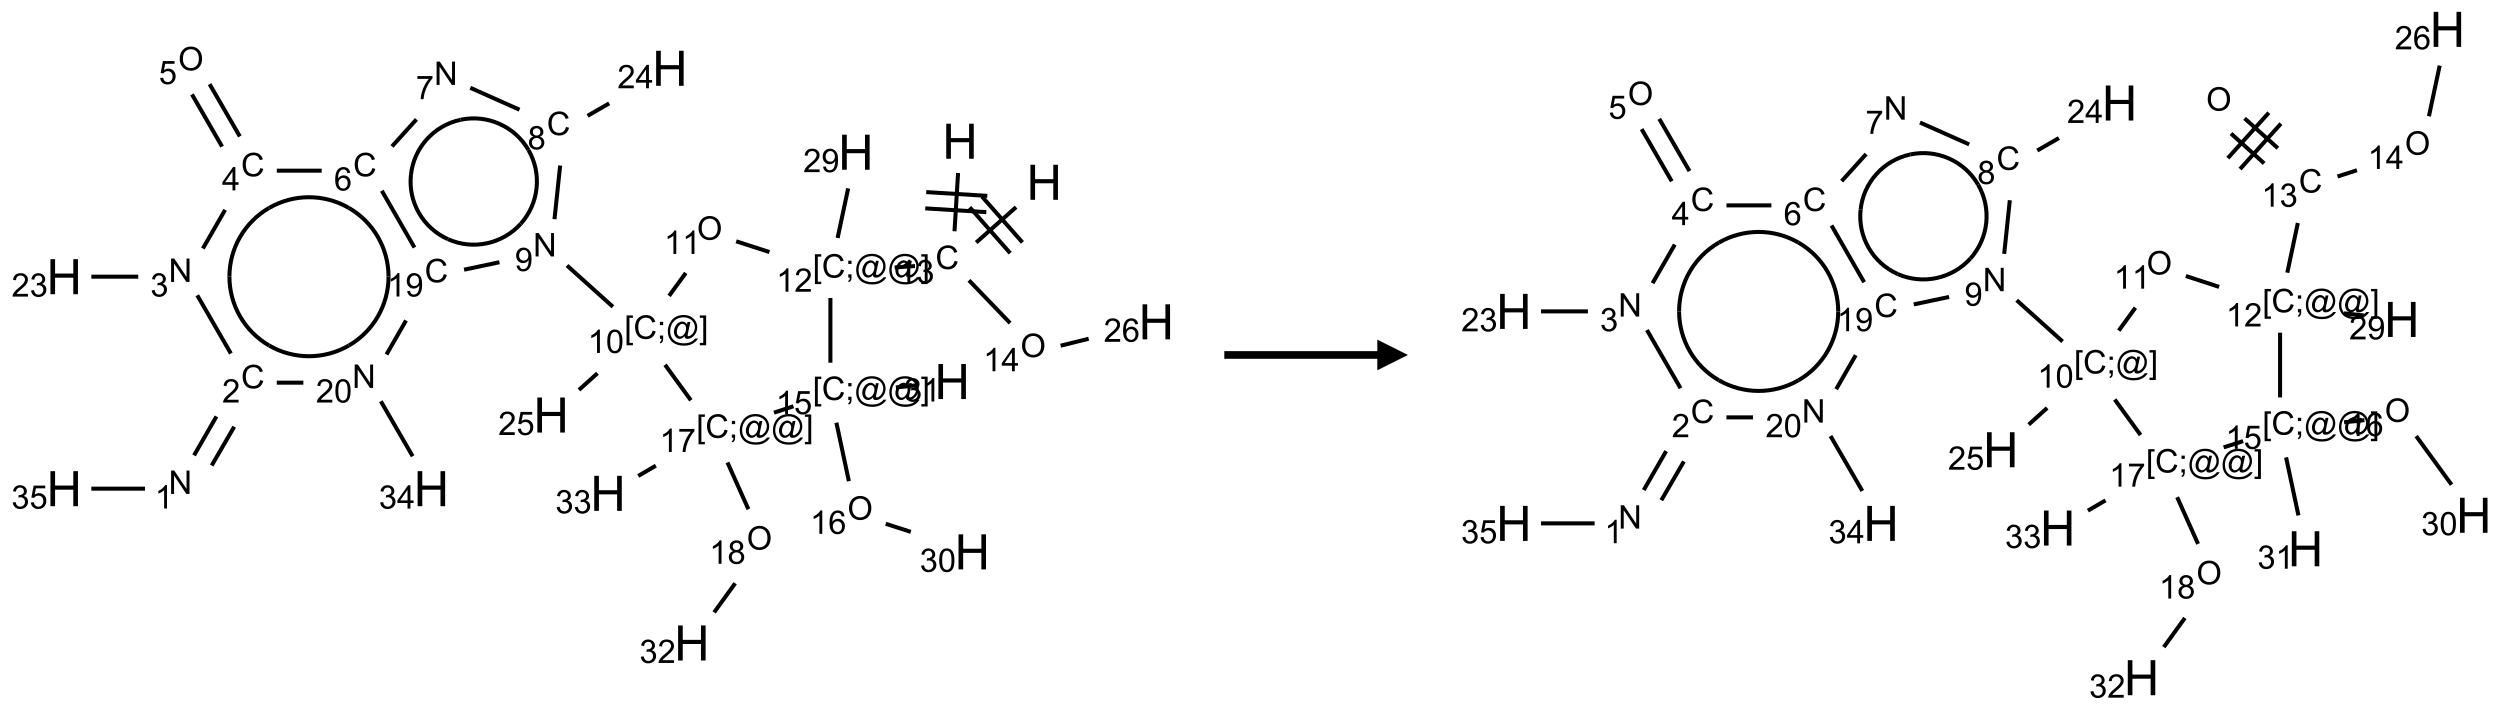 <?xml version="1.0" encoding="UTF-8"?>
<svg xmlns="http://www.w3.org/2000/svg" xmlns:xlink="http://www.w3.org/1999/xlink" width="817" height="232" viewBox="0 0 817 232">
<defs>
<g>
<g id="glyph-0-0">
<path d="M 2 0 L 2 -10 L 10 -10 L 10 0 Z M 2.25 -0.25 L 9.75 -0.25 L 9.75 -9.75 L 2.25 -9.75 Z M 2.25 -0.25 "/>
</g>
<g id="glyph-0-1">
<path d="M 1.281 0 L 1.281 -11.453 L 2.797 -11.453 L 2.797 -6.75 L 8.75 -6.75 L 8.75 -11.453 L 10.266 -11.453 L 10.266 0 L 8.75 0 L 8.75 -5.398 L 2.797 -5.398 L 2.797 0 Z M 1.281 0 "/>
</g>
<g id="glyph-1-0">
<path d="M 1.332 0 L 1.332 -6.668 L 6.668 -6.668 L 6.668 0 Z M 1.5 -0.168 L 6.5 -0.168 L 6.5 -6.5 L 1.5 -6.5 Z M 1.5 -0.168 "/>
</g>
<g id="glyph-1-1">
<path d="M 6.27 -2.676 L 7.281 -2.422 C 7.07 -1.594 6.688 -0.961 6.137 -0.523 C 5.586 -0.086 4.914 0.129 4.121 0.129 C 3.297 0.129 2.629 -0.039 2.113 -0.371 C 1.598 -0.707 1.203 -1.191 0.934 -1.828 C 0.664 -2.465 0.531 -3.145 0.531 -3.875 C 0.531 -4.672 0.684 -5.363 0.988 -5.957 C 1.293 -6.547 1.723 -6.996 2.285 -7.305 C 2.844 -7.613 3.461 -7.766 4.137 -7.766 C 4.898 -7.766 5.543 -7.57 6.062 -7.184 C 6.582 -6.793 6.945 -6.246 7.152 -5.543 L 6.156 -5.309 C 5.98 -5.863 5.723 -6.266 5.387 -6.52 C 5.051 -6.773 4.625 -6.902 4.113 -6.902 C 3.527 -6.902 3.039 -6.762 2.645 -6.48 C 2.25 -6.199 1.973 -5.82 1.812 -5.348 C 1.652 -4.871 1.574 -4.383 1.574 -3.879 C 1.574 -3.23 1.668 -2.664 1.855 -2.18 C 2.047 -1.695 2.34 -1.332 2.738 -1.094 C 3.137 -0.855 3.57 -0.734 4.035 -0.734 C 4.602 -0.734 5.082 -0.898 5.473 -1.223 C 5.867 -1.551 6.133 -2.035 6.27 -2.676 Z M 6.27 -2.676 "/>
</g>
<g id="glyph-1-2">
<path d="M 3.973 0 L 3.035 0 L 3.035 -5.973 C 2.809 -5.758 2.516 -5.543 2.148 -5.328 C 1.781 -5.113 1.453 -4.953 1.16 -4.844 L 1.16 -5.75 C 1.684 -5.996 2.145 -6.297 2.535 -6.645 C 2.93 -6.996 3.207 -7.336 3.371 -7.668 L 3.973 -7.668 Z M 3.973 0 "/>
</g>
<g id="glyph-1-3">
<path d="M 0.449 -2.016 L 1.387 -2.141 C 1.492 -1.609 1.676 -1.227 1.934 -0.992 C 2.191 -0.758 2.508 -0.641 2.879 -0.641 C 3.32 -0.641 3.695 -0.793 3.996 -1.098 C 4.301 -1.402 4.453 -1.781 4.453 -2.234 C 4.453 -2.664 4.312 -3.02 4.031 -3.301 C 3.75 -3.578 3.391 -3.719 2.957 -3.719 C 2.781 -3.719 2.562 -3.684 2.297 -3.613 L 2.402 -4.438 C 2.465 -4.43 2.516 -4.426 2.551 -4.426 C 2.949 -4.426 3.312 -4.531 3.629 -4.738 C 3.949 -4.949 4.109 -5.27 4.109 -5.703 C 4.109 -6.047 3.992 -6.332 3.762 -6.559 C 3.527 -6.785 3.227 -6.895 2.859 -6.895 C 2.496 -6.895 2.191 -6.781 1.949 -6.551 C 1.707 -6.324 1.547 -5.98 1.48 -5.52 L 0.543 -5.688 C 0.656 -6.316 0.918 -6.805 1.324 -7.148 C 1.73 -7.492 2.234 -7.668 2.84 -7.668 C 3.254 -7.668 3.641 -7.578 3.988 -7.398 C 4.34 -7.219 4.609 -6.977 4.793 -6.668 C 4.98 -6.359 5.074 -6.031 5.074 -5.684 C 5.074 -5.352 4.984 -5.051 4.809 -4.781 C 4.629 -4.512 4.367 -4.297 4.02 -4.137 C 4.473 -4.031 4.824 -3.816 5.074 -3.488 C 5.324 -3.16 5.449 -2.75 5.449 -2.254 C 5.449 -1.59 5.203 -1.023 4.719 -0.559 C 4.234 -0.098 3.617 0.137 2.875 0.137 C 2.203 0.137 1.648 -0.062 1.207 -0.465 C 0.762 -0.863 0.512 -1.379 0.449 -2.016 Z M 0.449 -2.016 "/>
</g>
<g id="glyph-1-4">
<path d="M 0.723 2.121 L 0.723 -7.637 L 2.793 -7.637 L 2.793 -6.859 L 1.66 -6.859 L 1.66 1.344 L 2.793 1.344 L 2.793 2.121 Z M 0.723 2.121 "/>
</g>
<g id="glyph-1-5">
<path d="M 0.949 -4.465 L 0.949 -5.531 L 2.016 -5.531 L 2.016 -4.465 Z M 0.949 0 L 0.949 -1.066 L 2.016 -1.066 L 2.016 0 C 2.016 0.391 1.945 0.711 1.809 0.949 C 1.668 1.191 1.449 1.379 1.145 1.512 L 0.887 1.109 C 1.082 1.023 1.23 0.895 1.324 0.727 C 1.418 0.559 1.469 0.316 1.48 0 Z M 0.949 0 "/>
</g>
<g id="glyph-1-6">
<path d="M 6.047 -0.848 C 5.82 -0.59 5.57 -0.379 5.289 -0.223 C 5.008 -0.062 4.73 0.016 4.449 0.016 C 4.141 0.016 3.84 -0.074 3.547 -0.254 C 3.254 -0.434 3.02 -0.715 2.836 -1.09 C 2.652 -1.465 2.562 -1.875 2.562 -2.324 C 2.562 -2.875 2.703 -3.43 2.988 -3.98 C 3.27 -4.535 3.621 -4.953 4.043 -5.23 C 4.461 -5.508 4.871 -5.645 5.266 -5.645 C 5.566 -5.645 5.855 -5.566 6.129 -5.41 C 6.402 -5.25 6.641 -5.012 6.84 -4.688 L 7.016 -5.496 L 7.949 -5.496 L 7.199 -2 C 7.094 -1.516 7.043 -1.246 7.043 -1.191 C 7.043 -1.098 7.078 -1.02 7.148 -0.949 C 7.219 -0.883 7.305 -0.848 7.406 -0.848 C 7.59 -0.848 7.832 -0.953 8.129 -1.168 C 8.527 -1.445 8.84 -1.816 9.07 -2.285 C 9.301 -2.75 9.418 -3.234 9.418 -3.73 C 9.418 -4.309 9.27 -4.852 8.973 -5.355 C 8.676 -5.859 8.23 -6.262 7.645 -6.562 C 7.055 -6.863 6.406 -7.016 5.691 -7.016 C 4.879 -7.016 4.137 -6.824 3.465 -6.445 C 2.793 -6.066 2.273 -5.52 1.902 -4.809 C 1.535 -4.098 1.348 -3.34 1.348 -2.527 C 1.348 -1.676 1.535 -0.941 1.902 -0.328 C 2.273 0.285 2.809 0.742 3.508 1.035 C 4.207 1.328 4.984 1.473 5.832 1.473 C 6.742 1.473 7.504 1.32 8.121 1.016 C 8.734 0.711 9.195 0.34 9.5 -0.098 L 10.441 -0.098 C 10.266 0.266 9.961 0.637 9.531 1.016 C 9.102 1.395 8.59 1.695 7.996 1.914 C 7.402 2.133 6.688 2.246 5.848 2.246 C 5.078 2.246 4.367 2.145 3.715 1.949 C 3.066 1.75 2.512 1.453 2.051 1.055 C 1.594 0.656 1.25 0.199 1.016 -0.316 C 0.723 -0.973 0.578 -1.684 0.578 -2.441 C 0.578 -3.289 0.75 -4.098 1.098 -4.863 C 1.523 -5.805 2.125 -6.527 2.902 -7.027 C 3.684 -7.527 4.629 -7.777 5.738 -7.777 C 6.602 -7.777 7.375 -7.602 8.059 -7.246 C 8.746 -6.895 9.285 -6.371 9.684 -5.672 C 10.02 -5.07 10.188 -4.418 10.188 -3.715 C 10.188 -2.707 9.832 -1.812 9.125 -1.031 C 8.492 -0.328 7.801 0.02 7.051 0.02 C 6.812 0.02 6.617 -0.016 6.473 -0.09 C 6.324 -0.16 6.215 -0.266 6.145 -0.402 C 6.102 -0.488 6.066 -0.637 6.047 -0.848 Z M 3.527 -2.262 C 3.527 -1.785 3.641 -1.414 3.863 -1.152 C 4.09 -0.887 4.348 -0.754 4.641 -0.754 C 4.836 -0.754 5.039 -0.812 5.254 -0.93 C 5.469 -1.047 5.676 -1.219 5.871 -1.449 C 6.066 -1.676 6.23 -1.969 6.355 -2.32 C 6.48 -2.672 6.543 -3.027 6.543 -3.379 C 6.543 -3.852 6.426 -4.219 6.191 -4.48 C 5.957 -4.738 5.672 -4.871 5.332 -4.871 C 5.109 -4.871 4.902 -4.812 4.707 -4.699 C 4.512 -4.586 4.32 -4.406 4.137 -4.156 C 3.953 -3.906 3.805 -3.602 3.691 -3.246 C 3.582 -2.887 3.527 -2.559 3.527 -2.262 Z M 3.527 -2.262 "/>
</g>
<g id="glyph-1-7">
<path d="M 2.27 2.121 L 0.203 2.121 L 0.203 1.344 L 1.332 1.344 L 1.332 -6.859 L 0.203 -6.859 L 0.203 -7.637 L 2.27 -7.637 Z M 2.27 2.121 "/>
</g>
<g id="glyph-1-8">
<path d="M 5.371 -0.902 L 5.371 0 L 0.324 0 C 0.316 -0.227 0.352 -0.441 0.434 -0.652 C 0.562 -0.996 0.766 -1.332 1.051 -1.668 C 1.332 -2 1.742 -2.387 2.277 -2.824 C 3.105 -3.504 3.668 -4.043 3.957 -4.441 C 4.25 -4.84 4.395 -5.215 4.395 -5.566 C 4.395 -5.938 4.262 -6.254 3.996 -6.508 C 3.73 -6.762 3.387 -6.891 2.957 -6.891 C 2.508 -6.891 2.145 -6.754 1.875 -6.484 C 1.605 -6.215 1.469 -5.84 1.465 -5.359 L 0.5 -5.457 C 0.566 -6.176 0.812 -6.727 1.246 -7.102 C 1.676 -7.477 2.254 -7.668 2.98 -7.668 C 3.711 -7.668 4.293 -7.465 4.719 -7.059 C 5.145 -6.652 5.359 -6.148 5.359 -5.547 C 5.359 -5.242 5.297 -4.941 5.172 -4.645 C 5.047 -4.352 4.84 -4.039 4.551 -3.715 C 4.262 -3.387 3.777 -2.938 3.105 -2.371 C 2.543 -1.898 2.18 -1.578 2.02 -1.41 C 1.859 -1.242 1.73 -1.07 1.625 -0.902 Z M 5.371 -0.902 "/>
</g>
<g id="glyph-1-9">
<path d="M 0.582 -1.766 L 1.484 -1.848 C 1.562 -1.426 1.707 -1.117 1.922 -0.926 C 2.137 -0.734 2.414 -0.641 2.75 -0.641 C 3.039 -0.641 3.289 -0.707 3.508 -0.84 C 3.727 -0.973 3.902 -1.148 4.043 -1.367 C 4.18 -1.586 4.297 -1.887 4.391 -2.262 C 4.484 -2.637 4.531 -3.016 4.531 -3.406 C 4.531 -3.449 4.531 -3.512 4.527 -3.594 C 4.34 -3.297 4.082 -3.055 3.758 -2.867 C 3.434 -2.68 3.082 -2.59 2.703 -2.59 C 2.07 -2.59 1.535 -2.816 1.098 -3.277 C 0.66 -3.734 0.441 -4.34 0.441 -5.09 C 0.441 -5.863 0.672 -6.484 1.129 -6.957 C 1.586 -7.43 2.156 -7.668 2.844 -7.668 C 3.34 -7.668 3.793 -7.531 4.207 -7.266 C 4.617 -7 4.93 -6.617 5.145 -6.121 C 5.355 -5.629 5.465 -4.91 5.465 -3.973 C 5.465 -2.996 5.359 -2.223 5.145 -1.645 C 4.934 -1.066 4.617 -0.625 4.199 -0.324 C 3.781 -0.02 3.293 0.129 2.73 0.129 C 2.133 0.129 1.645 -0.035 1.266 -0.367 C 0.887 -0.699 0.66 -1.164 0.582 -1.766 Z M 4.422 -5.137 C 4.422 -5.676 4.277 -6.102 3.992 -6.418 C 3.707 -6.734 3.359 -6.891 2.957 -6.891 C 2.543 -6.891 2.18 -6.719 1.871 -6.379 C 1.562 -6.039 1.406 -5.598 1.406 -5.059 C 1.406 -4.57 1.555 -4.176 1.848 -3.871 C 2.141 -3.566 2.5 -3.418 2.934 -3.418 C 3.367 -3.418 3.723 -3.57 4.004 -3.871 C 4.281 -4.176 4.422 -4.598 4.422 -5.137 Z M 4.422 -5.137 "/>
</g>
<g id="glyph-1-10">
<path d="M 0.516 -3.719 C 0.516 -4.984 0.855 -5.977 1.535 -6.695 C 2.215 -7.414 3.094 -7.77 4.172 -7.77 C 4.875 -7.77 5.512 -7.602 6.078 -7.266 C 6.645 -6.93 7.074 -6.461 7.371 -5.855 C 7.668 -5.254 7.816 -4.57 7.816 -3.809 C 7.816 -3.035 7.66 -2.34 7.348 -1.73 C 7.035 -1.117 6.594 -0.656 6.02 -0.34 C 5.449 -0.027 4.828 0.129 4.168 0.129 C 3.449 0.129 2.805 -0.043 2.238 -0.391 C 1.672 -0.738 1.246 -1.211 0.953 -1.812 C 0.66 -2.414 0.516 -3.047 0.516 -3.719 Z M 1.559 -3.703 C 1.559 -2.781 1.805 -2.059 2.301 -1.527 C 2.793 -1 3.414 -0.734 4.16 -0.734 C 4.922 -0.734 5.547 -1 6.039 -1.535 C 6.531 -2.07 6.777 -2.828 6.777 -3.812 C 6.777 -4.434 6.672 -4.977 6.461 -5.441 C 6.25 -5.902 5.945 -6.262 5.539 -6.52 C 5.133 -6.773 4.68 -6.902 4.176 -6.902 C 3.461 -6.902 2.848 -6.656 2.332 -6.164 C 1.816 -5.672 1.559 -4.852 1.559 -3.703 Z M 1.559 -3.703 "/>
</g>
<g id="glyph-1-11">
<path d="M 0.441 -3.766 C 0.441 -4.668 0.535 -5.395 0.723 -5.945 C 0.906 -6.496 1.184 -6.922 1.551 -7.219 C 1.918 -7.516 2.375 -7.668 2.934 -7.668 C 3.344 -7.668 3.703 -7.586 4.012 -7.418 C 4.32 -7.254 4.574 -7.016 4.777 -6.707 C 4.977 -6.395 5.137 -6.016 5.25 -5.57 C 5.363 -5.125 5.422 -4.523 5.422 -3.766 C 5.422 -2.871 5.328 -2.148 5.145 -1.598 C 4.961 -1.047 4.688 -0.621 4.32 -0.32 C 3.953 -0.02 3.492 0.129 2.934 0.129 C 2.195 0.129 1.617 -0.133 1.199 -0.66 C 0.695 -1.297 0.441 -2.332 0.441 -3.766 Z M 1.406 -3.766 C 1.406 -2.512 1.555 -1.68 1.848 -1.262 C 2.141 -0.848 2.5 -0.641 2.934 -0.641 C 3.363 -0.641 3.727 -0.848 4.02 -1.266 C 4.312 -1.684 4.457 -2.516 4.457 -3.766 C 4.457 -5.023 4.312 -5.859 4.02 -6.27 C 3.727 -6.684 3.359 -6.891 2.922 -6.891 C 2.492 -6.891 2.148 -6.707 1.891 -6.344 C 1.566 -5.879 1.406 -5.02 1.406 -3.766 Z M 1.406 -3.766 "/>
</g>
<g id="glyph-1-12">
<path d="M 0.812 0 L 0.812 -7.637 L 1.848 -7.637 L 5.859 -1.641 L 5.859 -7.637 L 6.828 -7.637 L 6.828 0 L 5.793 0 L 1.781 -6 L 1.781 0 Z M 0.812 0 "/>
</g>
<g id="glyph-1-13">
<path d="M 1.887 -4.141 C 1.496 -4.281 1.207 -4.484 1.02 -4.75 C 0.832 -5.016 0.738 -5.328 0.738 -5.699 C 0.738 -6.254 0.938 -6.719 1.34 -7.098 C 1.738 -7.477 2.27 -7.668 2.934 -7.668 C 3.598 -7.668 4.137 -7.473 4.543 -7.086 C 4.949 -6.699 5.152 -6.227 5.152 -5.672 C 5.152 -5.316 5.059 -5.008 4.871 -4.746 C 4.688 -4.484 4.406 -4.281 4.027 -4.141 C 4.496 -3.988 4.852 -3.742 5.098 -3.402 C 5.34 -3.062 5.465 -2.656 5.465 -2.184 C 5.465 -1.531 5.234 -0.98 4.77 -0.535 C 4.309 -0.09 3.703 0.129 2.949 0.129 C 2.195 0.129 1.586 -0.094 1.125 -0.539 C 0.664 -0.984 0.434 -1.543 0.434 -2.207 C 0.434 -2.703 0.559 -3.121 0.809 -3.457 C 1.062 -3.793 1.422 -4.02 1.887 -4.141 Z M 1.699 -5.73 C 1.699 -5.367 1.812 -5.074 2.047 -4.844 C 2.281 -4.613 2.582 -4.5 2.953 -4.5 C 3.312 -4.5 3.609 -4.613 3.84 -4.84 C 4.07 -5.066 4.188 -5.348 4.188 -5.676 C 4.188 -6.02 4.07 -6.309 3.832 -6.543 C 3.594 -6.777 3.297 -6.895 2.941 -6.895 C 2.586 -6.895 2.289 -6.781 2.051 -6.551 C 1.816 -6.324 1.699 -6.047 1.699 -5.73 Z M 1.395 -2.203 C 1.395 -1.938 1.461 -1.676 1.586 -1.426 C 1.711 -1.176 1.902 -0.984 2.152 -0.848 C 2.402 -0.711 2.672 -0.641 2.957 -0.641 C 3.406 -0.641 3.777 -0.785 4.066 -1.074 C 4.359 -1.363 4.504 -1.727 4.504 -2.172 C 4.504 -2.625 4.355 -2.996 4.055 -3.293 C 3.754 -3.586 3.379 -3.734 2.926 -3.734 C 2.484 -3.734 2.121 -3.59 1.832 -3.297 C 1.543 -3.004 1.395 -2.641 1.395 -2.203 Z M 1.395 -2.203 "/>
</g>
<g id="glyph-1-14">
<path d="M 3.449 0 L 3.449 -1.828 L 0.137 -1.828 L 0.137 -2.688 L 3.621 -7.637 L 4.387 -7.637 L 4.387 -2.688 L 5.418 -2.688 L 5.418 -1.828 L 4.387 -1.828 L 4.387 0 Z M 3.449 -2.688 L 3.449 -6.129 L 1.059 -2.688 Z M 3.449 -2.688 "/>
</g>
<g id="glyph-1-15">
<path d="M 0.504 -6.637 L 0.504 -7.535 L 5.449 -7.535 L 5.449 -6.809 C 4.961 -6.289 4.48 -5.602 4.004 -4.746 C 3.527 -3.887 3.156 -3.004 2.895 -2.098 C 2.707 -1.461 2.59 -0.762 2.535 0 L 1.574 0 C 1.582 -0.602 1.703 -1.328 1.926 -2.176 C 2.152 -3.027 2.477 -3.848 2.898 -4.637 C 3.32 -5.426 3.77 -6.094 4.246 -6.637 Z M 0.504 -6.637 "/>
</g>
<g id="glyph-1-16">
<path d="M 5.309 -5.766 L 4.375 -5.691 C 4.293 -6.059 4.172 -6.328 4.02 -6.496 C 3.766 -6.762 3.453 -6.895 3.082 -6.895 C 2.785 -6.895 2.523 -6.812 2.297 -6.645 C 2 -6.43 1.77 -6.117 1.598 -5.703 C 1.43 -5.289 1.34 -4.703 1.332 -3.938 C 1.559 -4.281 1.836 -4.535 2.16 -4.703 C 2.488 -4.871 2.828 -4.953 3.188 -4.953 C 3.812 -4.953 4.344 -4.723 4.785 -4.262 C 5.223 -3.801 5.441 -3.207 5.441 -2.48 C 5.441 -2 5.34 -1.555 5.133 -1.145 C 4.926 -0.73 4.641 -0.418 4.281 -0.199 C 3.922 0.02 3.512 0.129 3.051 0.129 C 2.27 0.129 1.633 -0.156 1.141 -0.73 C 0.648 -1.305 0.402 -2.254 0.402 -3.574 C 0.402 -5.051 0.672 -6.121 1.219 -6.793 C 1.695 -7.375 2.336 -7.668 3.141 -7.668 C 3.742 -7.668 4.234 -7.5 4.617 -7.16 C 5 -6.824 5.23 -6.359 5.309 -5.766 Z M 1.48 -2.473 C 1.48 -2.152 1.547 -1.844 1.684 -1.547 C 1.82 -1.25 2.016 -1.027 2.262 -0.871 C 2.508 -0.719 2.766 -0.641 3.035 -0.641 C 3.434 -0.641 3.773 -0.801 4.059 -1.121 C 4.344 -1.441 4.484 -1.875 4.484 -2.422 C 4.484 -2.949 4.344 -3.367 4.062 -3.668 C 3.781 -3.973 3.426 -4.125 3 -4.125 C 2.578 -4.125 2.219 -3.973 1.922 -3.668 C 1.625 -3.363 1.48 -2.969 1.48 -2.473 Z M 1.48 -2.473 "/>
</g>
<g id="glyph-1-17">
<path d="M 0.441 -2 L 1.426 -2.082 C 1.5 -1.605 1.668 -1.242 1.934 -1.004 C 2.199 -0.762 2.52 -0.641 2.895 -0.641 C 3.348 -0.641 3.73 -0.812 4.043 -1.152 C 4.355 -1.492 4.512 -1.941 4.512 -2.504 C 4.512 -3.039 4.359 -3.461 4.059 -3.77 C 3.758 -4.078 3.367 -4.234 2.879 -4.234 C 2.578 -4.234 2.305 -4.164 2.062 -4.027 C 1.82 -3.891 1.629 -3.715 1.488 -3.496 L 0.609 -3.609 L 1.348 -7.531 L 5.145 -7.531 L 5.145 -6.637 L 2.098 -6.637 L 1.688 -4.582 C 2.145 -4.902 2.625 -5.062 3.129 -5.062 C 3.797 -5.062 4.359 -4.832 4.816 -4.371 C 5.277 -3.91 5.504 -3.312 5.504 -2.59 C 5.504 -1.898 5.305 -1.301 4.902 -0.797 C 4.41 -0.18 3.742 0.129 2.895 0.129 C 2.199 0.129 1.633 -0.062 1.195 -0.453 C 0.758 -0.844 0.504 -1.359 0.441 -2 Z M 0.441 -2 "/>
</g>
</g>
</defs>
<path fill="none" stroke-width="0.033" stroke-linecap="butt" stroke-linejoin="miter" stroke="rgb(0%, 0%, 0%)" stroke-opacity="1" stroke-miterlimit="10" d="M 7.777 1.164 L 7.451 1.453 " transform="matrix(40, 0, 0, 40, 20.975, 21.135)"/>
<path fill="none" stroke-width="0.033" stroke-linecap="butt" stroke-linejoin="miter" stroke="rgb(0%, 0%, 0%)" stroke-opacity="1" stroke-miterlimit="10" d="M 7.398 1.165 L 7.729 1.54 " transform="matrix(40, 0, 0, 40, 20.975, 21.135)"/>
<path fill="none" stroke-width="0.033" stroke-linecap="butt" stroke-linejoin="miter" stroke="rgb(0%, 0%, 0%)" stroke-opacity="1" stroke-miterlimit="10" d="M 7.498 1.077 L 7.829 1.452 " transform="matrix(40, 0, 0, 40, 20.975, 21.135)"/>
<path fill="none" stroke-width="0.033" stroke-linecap="butt" stroke-linejoin="miter" stroke="rgb(0%, 0%, 0%)" stroke-opacity="1" stroke-miterlimit="10" d="M 7.274 1.361 L 7.303 0.885 " transform="matrix(40, 0, 0, 40, 20.975, 21.135)"/>
<path fill="none" stroke-width="0.033" stroke-linecap="butt" stroke-linejoin="miter" stroke="rgb(0%, 0%, 0%)" stroke-opacity="1" stroke-miterlimit="10" d="M 7.542 1.072 L 7.043 1.041 " transform="matrix(40, 0, 0, 40, 20.975, 21.135)"/>
<path fill="none" stroke-width="0.033" stroke-linecap="butt" stroke-linejoin="miter" stroke="rgb(0%, 0%, 0%)" stroke-opacity="1" stroke-miterlimit="10" d="M 7.534 1.205 L 7.035 1.174 " transform="matrix(40, 0, 0, 40, 20.975, 21.135)"/>
<path fill="none" stroke-width="0.033" stroke-linecap="butt" stroke-linejoin="miter" stroke="rgb(0%, 0%, 0%)" stroke-opacity="1" stroke-miterlimit="10" d="M 6.951 1.645 L 6.785 1.657 " transform="matrix(40, 0, 0, 40, 20.975, 21.135)"/>
<path fill="none" stroke-width="0.033" stroke-linecap="butt" stroke-linejoin="miter" stroke="rgb(0%, 0%, 0%)" stroke-opacity="1" stroke-miterlimit="10" d="M 6.319 1.416 L 6.405 1.011 " transform="matrix(40, 0, 0, 40, 20.975, 21.135)"/>
<path fill="none" stroke-width="0.033" stroke-linecap="butt" stroke-linejoin="miter" stroke="rgb(0%, 0%, 0%)" stroke-opacity="1" stroke-miterlimit="10" d="M 5.762 1.531 L 5.49 1.443 " transform="matrix(40, 0, 0, 40, 20.975, 21.135)"/>
<path fill="none" stroke-width="0.033" stroke-linecap="butt" stroke-linejoin="miter" stroke="rgb(0%, 0%, 0%)" stroke-opacity="1" stroke-miterlimit="10" d="M 5.078 1.702 L 4.942 1.889 " transform="matrix(40, 0, 0, 40, 20.975, 21.135)"/>
<path fill="none" stroke-width="0.033" stroke-linecap="butt" stroke-linejoin="miter" stroke="rgb(0%, 0%, 0%)" stroke-opacity="1" stroke-miterlimit="10" d="M 4.483 1.978 L 4.108 1.641 " transform="matrix(40, 0, 0, 40, 20.975, 21.135)"/>
<path fill="none" stroke-width="0.033" stroke-linecap="butt" stroke-linejoin="miter" stroke="rgb(0%, 0%, 0%)" stroke-opacity="1" stroke-miterlimit="10" d="M 4.006 1.262 L 4.052 0.824 " transform="matrix(40, 0, 0, 40, 20.975, 21.135)"/>
<path fill="none" stroke-width="0.033" stroke-linecap="butt" stroke-linejoin="miter" stroke="rgb(0%, 0%, 0%)" stroke-opacity="1" stroke-miterlimit="10" d="M 4.276 0.418 L 4.453 0.316 " transform="matrix(40, 0, 0, 40, 20.975, 21.135)"/>
<path fill="none" stroke-width="0.033" stroke-linecap="butt" stroke-linejoin="miter" stroke="rgb(0%, 0%, 0%)" stroke-opacity="1" stroke-miterlimit="10" d="M 3.72 0.368 L 3.318 0.189 " transform="matrix(40, 0, 0, 40, 20.975, 21.135)"/>
<path fill="none" stroke-width="0.033" stroke-linecap="butt" stroke-linejoin="miter" stroke="rgb(0%, 0%, 0%)" stroke-opacity="1" stroke-miterlimit="10" d="M 2.878 0.447 L 2.678 0.668 " transform="matrix(40, 0, 0, 40, 20.975, 21.135)"/>
<path fill="none" stroke-width="0.033" stroke-linecap="butt" stroke-linejoin="miter" stroke="rgb(0%, 0%, 0%)" stroke-opacity="1" stroke-miterlimit="10" d="M 2.104 0.866 L 1.737 0.866 " transform="matrix(40, 0, 0, 40, 20.975, 21.135)"/>
<path fill="none" stroke-width="0.033" stroke-linecap="butt" stroke-linejoin="miter" stroke="rgb(0%, 0%, 0%)" stroke-opacity="1" stroke-miterlimit="10" d="M 1.435 0.586 L 1.188 0.159 " transform="matrix(40, 0, 0, 40, 20.975, 21.135)"/>
<path fill="none" stroke-width="0.033" stroke-linecap="butt" stroke-linejoin="miter" stroke="rgb(0%, 0%, 0%)" stroke-opacity="1" stroke-miterlimit="10" d="M 1.29 0.669 L 1.044 0.243 " transform="matrix(40, 0, 0, 40, 20.975, 21.135)"/>
<path fill="none" stroke-width="0.033" stroke-linecap="butt" stroke-linejoin="miter" stroke="rgb(0%, 0%, 0%)" stroke-opacity="1" stroke-miterlimit="10" d="M 1.315 1.186 L 1.133 1.502 " transform="matrix(40, 0, 0, 40, 20.975, 21.135)"/>
<path fill="none" stroke-width="0.033" stroke-linecap="butt" stroke-linejoin="miter" stroke="rgb(0%, 0%, 0%)" stroke-opacity="1" stroke-miterlimit="10" d="M 0.605 1.732 L 0.222 1.732 " transform="matrix(40, 0, 0, 40, 20.975, 21.135)"/>
<path fill="none" stroke-width="0.033" stroke-linecap="butt" stroke-linejoin="miter" stroke="rgb(0%, 0%, 0%)" stroke-opacity="1" stroke-miterlimit="10" d="M 1.087 1.884 L 1.362 2.36 " transform="matrix(40, 0, 0, 40, 20.975, 21.135)"/>
<path fill="none" stroke-width="0.033" stroke-linecap="butt" stroke-linejoin="miter" stroke="rgb(0%, 0%, 0%)" stroke-opacity="1" stroke-miterlimit="10" d="M 1.244 2.874 L 1.061 3.192 " transform="matrix(40, 0, 0, 40, 20.975, 21.135)"/>
<path fill="none" stroke-width="0.033" stroke-linecap="butt" stroke-linejoin="miter" stroke="rgb(0%, 0%, 0%)" stroke-opacity="1" stroke-miterlimit="10" d="M 1.389 2.958 L 1.205 3.275 " transform="matrix(40, 0, 0, 40, 20.975, 21.135)"/>
<path fill="none" stroke-width="0.033" stroke-linecap="butt" stroke-linejoin="miter" stroke="rgb(0%, 0%, 0%)" stroke-opacity="1" stroke-miterlimit="10" d="M 0.66 3.464 L 0.222 3.464 " transform="matrix(40, 0, 0, 40, 20.975, 21.135)"/>
<path fill="none" stroke-width="0.033" stroke-linecap="butt" stroke-linejoin="miter" stroke="rgb(0%, 0%, 0%)" stroke-opacity="1" stroke-miterlimit="10" d="M 1.737 2.598 L 1.954 2.598 " transform="matrix(40, 0, 0, 40, 20.975, 21.135)"/>
<path fill="none" stroke-width="0.033" stroke-linecap="butt" stroke-linejoin="miter" stroke="rgb(0%, 0%, 0%)" stroke-opacity="1" stroke-miterlimit="10" d="M 2.587 2.75 L 2.847 3.199 " transform="matrix(40, 0, 0, 40, 20.975, 21.135)"/>
<path fill="none" stroke-width="0.033" stroke-linecap="butt" stroke-linejoin="miter" stroke="rgb(0%, 0%, 0%)" stroke-opacity="1" stroke-miterlimit="10" d="M 2.633 2.368 L 2.793 2.09 " transform="matrix(40, 0, 0, 40, 20.975, 21.135)"/>
<path fill="none" stroke-width="0.033" stroke-linecap="butt" stroke-linejoin="miter" stroke="rgb(0%, 0%, 0%)" stroke-opacity="1" stroke-miterlimit="10" d="M 2.862 1.494 L 2.595 1.03 " transform="matrix(40, 0, 0, 40, 20.975, 21.135)"/>
<path fill="none" stroke-width="0.033" stroke-linecap="butt" stroke-linejoin="miter" stroke="rgb(0%, 0%, 0%)" stroke-opacity="1" stroke-miterlimit="10" d="M 3.267 1.675 L 3.556 1.614 " transform="matrix(40, 0, 0, 40, 20.975, 21.135)"/>
<path fill="none" stroke-width="0.033" stroke-linecap="butt" stroke-linejoin="miter" stroke="rgb(0%, 0%, 0%)" stroke-opacity="1" stroke-miterlimit="10" d="M 4.357 2.521 L 4.206 2.657 " transform="matrix(40, 0, 0, 40, 20.975, 21.135)"/>
<path fill="none" stroke-width="0.033" stroke-linecap="butt" stroke-linejoin="miter" stroke="rgb(0%, 0%, 0%)" stroke-opacity="1" stroke-miterlimit="10" d="M 4.909 2.452 L 5.12 2.742 " transform="matrix(40, 0, 0, 40, 20.975, 21.135)"/>
<path fill="none" stroke-width="0.033" stroke-linecap="butt" stroke-linejoin="miter" stroke="rgb(0%, 0%, 0%)" stroke-opacity="1" stroke-miterlimit="10" d="M 5.419 3.25 L 5.59 3.632 " transform="matrix(40, 0, 0, 40, 20.975, 21.135)"/>
<path fill="none" stroke-width="0.033" stroke-linecap="butt" stroke-linejoin="miter" stroke="rgb(0%, 0%, 0%)" stroke-opacity="1" stroke-miterlimit="10" d="M 5.482 4.237 L 5.31 4.475 " transform="matrix(40, 0, 0, 40, 20.975, 21.135)"/>
<path fill="none" stroke-width="0.033" stroke-linecap="butt" stroke-linejoin="miter" stroke="rgb(0%, 0%, 0%)" stroke-opacity="1" stroke-miterlimit="10" d="M 4.834 3.276 L 4.69 3.36 " transform="matrix(40, 0, 0, 40, 20.975, 21.135)"/>
<path fill="none" stroke-width="0.033" stroke-linecap="butt" stroke-linejoin="miter" stroke="rgb(0%, 0%, 0%)" stroke-opacity="1" stroke-miterlimit="10" d="M 5.799 2.843 L 5.958 2.791 " transform="matrix(40, 0, 0, 40, 20.975, 21.135)"/>
<path fill="none" stroke-width="0.033" stroke-linecap="butt" stroke-linejoin="miter" stroke="rgb(0%, 0%, 0%)" stroke-opacity="1" stroke-miterlimit="10" d="M 6.26 2.435 L 6.26 1.906 " transform="matrix(40, 0, 0, 40, 20.975, 21.135)"/>
<path fill="none" stroke-width="0.033" stroke-linecap="butt" stroke-linejoin="miter" stroke="rgb(0%, 0%, 0%)" stroke-opacity="1" stroke-miterlimit="10" d="M 6.309 2.925 L 6.411 3.403 " transform="matrix(40, 0, 0, 40, 20.975, 21.135)"/>
<path fill="none" stroke-width="0.033" stroke-linecap="butt" stroke-linejoin="miter" stroke="rgb(0%, 0%, 0%)" stroke-opacity="1" stroke-miterlimit="10" d="M 6.712 3.751 L 6.917 3.817 " transform="matrix(40, 0, 0, 40, 20.975, 21.135)"/>
<path fill="none" stroke-width="0.033" stroke-linecap="butt" stroke-linejoin="miter" stroke="rgb(0%, 0%, 0%)" stroke-opacity="1" stroke-miterlimit="10" d="M 6.795 2.637 L 6.961 2.62 " transform="matrix(40, 0, 0, 40, 20.975, 21.135)"/>
<path fill="none" stroke-width="0.033" stroke-linecap="butt" stroke-linejoin="miter" stroke="rgb(0%, 0%, 0%)" stroke-opacity="1" stroke-miterlimit="10" d="M 7.392 1.762 L 7.728 2.111 " transform="matrix(40, 0, 0, 40, 20.975, 21.135)"/>
<path fill="none" stroke-width="0.033" stroke-linecap="butt" stroke-linejoin="miter" stroke="rgb(0%, 0%, 0%)" stroke-opacity="1" stroke-miterlimit="10" d="M 8.141 2.296 L 8.37 2.239 " transform="matrix(40, 0, 0, 40, 20.975, 21.135)"/>
<path fill="none" stroke-width="0.033" stroke-linecap="butt" stroke-linejoin="miter" stroke="rgb(0%, 0%, 0%)" stroke-opacity="1" stroke-miterlimit="10" d="M 3.793 0.697 C 3.905 0.89 3.879 1.134 3.73 1.3 " transform="matrix(40, 0, 0, 40, 20.975, 21.135)"/>
<path fill="none" stroke-width="0.033" stroke-linecap="butt" stroke-linejoin="miter" stroke="rgb(0%, 0%, 0%)" stroke-opacity="1" stroke-miterlimit="10" d="M 3.239 0.45 C 3.457 0.404 3.681 0.503 3.793 0.697 " transform="matrix(40, 0, 0, 40, 20.975, 21.135)"/>
<path fill="none" stroke-width="0.033" stroke-linecap="butt" stroke-linejoin="miter" stroke="rgb(0%, 0%, 0%)" stroke-opacity="1" stroke-miterlimit="10" d="M 2.833 0.901 C 2.856 0.679 3.02 0.497 3.239 0.45 " transform="matrix(40, 0, 0, 40, 20.975, 21.135)"/>
<path fill="none" stroke-width="0.033" stroke-linecap="butt" stroke-linejoin="miter" stroke="rgb(0%, 0%, 0%)" stroke-opacity="1" stroke-miterlimit="10" d="M 3.136 1.426 C 2.932 1.335 2.809 1.123 2.833 0.901 " transform="matrix(40, 0, 0, 40, 20.975, 21.135)"/>
<path fill="none" stroke-width="0.033" stroke-linecap="butt" stroke-linejoin="miter" stroke="rgb(0%, 0%, 0%)" stroke-opacity="1" stroke-miterlimit="10" d="M 3.73 1.3 C 3.58 1.466 3.34 1.517 3.136 1.426 " transform="matrix(40, 0, 0, 40, 20.975, 21.135)"/>
<path fill="none" stroke-width="0.033" stroke-linecap="butt" stroke-linejoin="miter" stroke="rgb(0%, 0%, 0%)" stroke-opacity="1" stroke-miterlimit="10" d="M 1.675 1.17 C 1.876 1.054 2.124 1.054 2.325 1.17 " transform="matrix(40, 0, 0, 40, 20.975, 21.135)"/>
<path fill="none" stroke-width="0.033" stroke-linecap="butt" stroke-linejoin="miter" stroke="rgb(0%, 0%, 0%)" stroke-opacity="1" stroke-miterlimit="10" d="M 1.35 1.732 C 1.35 1.5 1.474 1.286 1.675 1.17 " transform="matrix(40, 0, 0, 40, 20.975, 21.135)"/>
<path fill="none" stroke-width="0.033" stroke-linecap="butt" stroke-linejoin="miter" stroke="rgb(0%, 0%, 0%)" stroke-opacity="1" stroke-miterlimit="10" d="M 1.675 2.295 C 1.474 2.179 1.35 1.964 1.35 1.732 " transform="matrix(40, 0, 0, 40, 20.975, 21.135)"/>
<path fill="none" stroke-width="0.033" stroke-linecap="butt" stroke-linejoin="miter" stroke="rgb(0%, 0%, 0%)" stroke-opacity="1" stroke-miterlimit="10" d="M 2.325 2.295 C 2.124 2.411 1.876 2.411 1.675 2.295 " transform="matrix(40, 0, 0, 40, 20.975, 21.135)"/>
<path fill="none" stroke-width="0.033" stroke-linecap="butt" stroke-linejoin="miter" stroke="rgb(0%, 0%, 0%)" stroke-opacity="1" stroke-miterlimit="10" d="M 2.65 1.732 C 2.65 1.964 2.526 2.179 2.325 2.295 " transform="matrix(40, 0, 0, 40, 20.975, 21.135)"/>
<path fill="none" stroke-width="0.033" stroke-linecap="butt" stroke-linejoin="miter" stroke="rgb(0%, 0%, 0%)" stroke-opacity="1" stroke-miterlimit="10" d="M 2.325 1.17 C 2.526 1.286 2.65 1.5 2.65 1.732 " transform="matrix(40, 0, 0, 40, 20.975, 21.135)"/>
<g fill="rgb(0%, 0%, 0%)" fill-opacity="1">
<use xlink:href="#glyph-0-1" x="335.469" y="65.297"/>
</g>
<g fill="rgb(0%, 0%, 0%)" fill-opacity="1">
<use xlink:href="#glyph-1-1" x="305.691" y="87.922"/>
</g>
<g fill="rgb(0%, 0%, 0%)" fill-opacity="1">
<use xlink:href="#glyph-1-2" x="293.504" y="92.555"/>
<use xlink:href="#glyph-1-3" x="299.436" y="92.555"/>
</g>
<g fill="rgb(0%, 0%, 0%)" fill-opacity="1">
<use xlink:href="#glyph-0-1" x="307.953" y="51.879"/>
</g>
<g fill="rgb(0%, 0%, 0%)" fill-opacity="1">
<use xlink:href="#glyph-1-4" x="265.594" y="90.719"/>
<use xlink:href="#glyph-1-1" x="268.557" y="90.719"/>
<use xlink:href="#glyph-1-5" x="276.26" y="90.719"/>
<use xlink:href="#glyph-1-6" x="279.224" y="90.719"/>
<use xlink:href="#glyph-1-6" x="290.052" y="90.719"/>
<use xlink:href="#glyph-1-7" x="300.88" y="90.719"/>
</g>
<g fill="rgb(0%, 0%, 0%)" fill-opacity="1">
<use xlink:href="#glyph-1-2" x="253.68" y="95.348"/>
<use xlink:href="#glyph-1-8" x="259.612" y="95.348"/>
</g>
<g fill="rgb(0%, 0%, 0%)" fill-opacity="1">
<use xlink:href="#glyph-0-1" x="273.926" y="55.469"/>
</g>
<g fill="rgb(0%, 0%, 0%)" fill-opacity="1">
<use xlink:href="#glyph-1-8" x="262.477" y="56.258"/>
<use xlink:href="#glyph-1-9" x="268.409" y="56.258"/>
</g>
<g fill="rgb(0%, 0%, 0%)" fill-opacity="1">
<use xlink:href="#glyph-1-10" x="227.762" y="78.355"/>
</g>
<g fill="rgb(0%, 0%, 0%)" fill-opacity="1">
<use xlink:href="#glyph-1-2" x="217.035" y="82.984"/>
<use xlink:href="#glyph-1-2" x="222.967" y="82.984"/>
</g>
<g fill="rgb(0%, 0%, 0%)" fill-opacity="1">
<use xlink:href="#glyph-1-4" x="204.039" y="110.719"/>
<use xlink:href="#glyph-1-1" x="207.003" y="110.719"/>
<use xlink:href="#glyph-1-5" x="214.706" y="110.719"/>
<use xlink:href="#glyph-1-6" x="217.669" y="110.719"/>
<use xlink:href="#glyph-1-7" x="228.497" y="110.719"/>
</g>
<g fill="rgb(0%, 0%, 0%)" fill-opacity="1">
<use xlink:href="#glyph-1-2" x="192.074" y="115.348"/>
<use xlink:href="#glyph-1-11" x="198.007" y="115.348"/>
</g>
<g fill="rgb(0%, 0%, 0%)" fill-opacity="1">
<use xlink:href="#glyph-1-12" x="174.227" y="83.812"/>
</g>
<g fill="rgb(0%, 0%, 0%)" fill-opacity="1">
<use xlink:href="#glyph-1-9" x="168.238" y="88.582"/>
</g>
<g fill="rgb(0%, 0%, 0%)" fill-opacity="1">
<use xlink:href="#glyph-1-1" x="178.688" y="44.164"/>
</g>
<g fill="rgb(0%, 0%, 0%)" fill-opacity="1">
<use xlink:href="#glyph-1-13" x="172.422" y="48.801"/>
</g>
<g fill="rgb(0%, 0%, 0%)" fill-opacity="1">
<use xlink:href="#glyph-0-1" x="213.148" y="28.047"/>
</g>
<g fill="rgb(0%, 0%, 0%)" fill-opacity="1">
<use xlink:href="#glyph-1-8" x="201.75" y="28.84"/>
<use xlink:href="#glyph-1-14" x="207.682" y="28.84"/>
</g>
<g fill="rgb(0%, 0%, 0%)" fill-opacity="1">
<use xlink:href="#glyph-1-12" x="141.867" y="27.762"/>
</g>
<g fill="rgb(0%, 0%, 0%)" fill-opacity="1">
<use xlink:href="#glyph-1-15" x="135.895" y="32.402"/>
</g>
<g fill="rgb(0%, 0%, 0%)" fill-opacity="1">
<use xlink:href="#glyph-1-1" x="115.383" y="57.621"/>
</g>
<g fill="rgb(0%, 0%, 0%)" fill-opacity="1">
<use xlink:href="#glyph-1-16" x="109.137" y="62.258"/>
</g>
<g fill="rgb(0%, 0%, 0%)" fill-opacity="1">
<use xlink:href="#glyph-1-1" x="78.758" y="57.621"/>
</g>
<g fill="rgb(0%, 0%, 0%)" fill-opacity="1">
<use xlink:href="#glyph-1-14" x="72.535" y="62.227"/>
</g>
<g fill="rgb(0%, 0%, 0%)" fill-opacity="1">
<use xlink:href="#glyph-1-10" x="58.219" y="22.984"/>
</g>
<g fill="rgb(0%, 0%, 0%)" fill-opacity="1">
<use xlink:href="#glyph-1-17" x="51.895" y="27.484"/>
</g>
<g fill="rgb(0%, 0%, 0%)" fill-opacity="1">
<use xlink:href="#glyph-1-12" x="55.102" y="92.129"/>
</g>
<g fill="rgb(0%, 0%, 0%)" fill-opacity="1">
<use xlink:href="#glyph-1-3" x="49.129" y="96.898"/>
</g>
<g fill="rgb(0%, 0%, 0%)" fill-opacity="1">
<use xlink:href="#glyph-0-1" x="15.203" y="96.145"/>
</g>
<g fill="rgb(0%, 0%, 0%)" fill-opacity="1">
<use xlink:href="#glyph-1-8" x="3.77" y="96.938"/>
<use xlink:href="#glyph-1-3" x="9.702" y="96.938"/>
</g>
<g fill="rgb(0%, 0%, 0%)" fill-opacity="1">
<use xlink:href="#glyph-1-1" x="78.758" y="126.902"/>
</g>
<g fill="rgb(0%, 0%, 0%)" fill-opacity="1">
<use xlink:href="#glyph-1-8" x="72.586" y="131.539"/>
</g>
<g fill="rgb(0%, 0%, 0%)" fill-opacity="1">
<use xlink:href="#glyph-1-12" x="55.102" y="161.41"/>
</g>
<g fill="rgb(0%, 0%, 0%)" fill-opacity="1">
<use xlink:href="#glyph-1-2" x="50.602" y="166.18"/>
</g>
<g fill="rgb(0%, 0%, 0%)" fill-opacity="1">
<use xlink:href="#glyph-0-1" x="15.203" y="165.426"/>
</g>
<g fill="rgb(0%, 0%, 0%)" fill-opacity="1">
<use xlink:href="#glyph-1-3" x="3.711" y="166.219"/>
<use xlink:href="#glyph-1-17" x="9.643" y="166.219"/>
</g>
<g fill="rgb(0%, 0%, 0%)" fill-opacity="1">
<use xlink:href="#glyph-1-12" x="115.102" y="126.77"/>
</g>
<g fill="rgb(0%, 0%, 0%)" fill-opacity="1">
<use xlink:href="#glyph-1-8" x="103.227" y="131.539"/>
<use xlink:href="#glyph-1-11" x="109.159" y="131.539"/>
</g>
<g fill="rgb(0%, 0%, 0%)" fill-opacity="1">
<use xlink:href="#glyph-0-1" x="135.203" y="165.426"/>
</g>
<g fill="rgb(0%, 0%, 0%)" fill-opacity="1">
<use xlink:href="#glyph-1-3" x="123.801" y="166.219"/>
<use xlink:href="#glyph-1-14" x="129.733" y="166.219"/>
</g>
<g fill="rgb(0%, 0%, 0%)" fill-opacity="1">
<use xlink:href="#glyph-1-1" x="138.758" y="92.262"/>
</g>
<g fill="rgb(0%, 0%, 0%)" fill-opacity="1">
<use xlink:href="#glyph-1-2" x="126.555" y="96.898"/>
<use xlink:href="#glyph-1-9" x="132.487" y="96.898"/>
</g>
<g fill="rgb(0%, 0%, 0%)" fill-opacity="1">
<use xlink:href="#glyph-0-1" x="174.328" y="141.359"/>
</g>
<g fill="rgb(0%, 0%, 0%)" fill-opacity="1">
<use xlink:href="#glyph-1-8" x="162.84" y="142.152"/>
<use xlink:href="#glyph-1-17" x="168.772" y="142.152"/>
</g>
<g fill="rgb(0%, 0%, 0%)" fill-opacity="1">
<use xlink:href="#glyph-1-4" x="227.551" y="143.078"/>
<use xlink:href="#glyph-1-1" x="230.514" y="143.078"/>
<use xlink:href="#glyph-1-5" x="238.217" y="143.078"/>
<use xlink:href="#glyph-1-6" x="241.181" y="143.078"/>
<use xlink:href="#glyph-1-6" x="252.009" y="143.078"/>
<use xlink:href="#glyph-1-7" x="262.837" y="143.078"/>
</g>
<g fill="rgb(0%, 0%, 0%)" fill-opacity="1">
<use xlink:href="#glyph-1-2" x="215.559" y="147.707"/>
<use xlink:href="#glyph-1-15" x="221.491" y="147.707"/>
</g>
<g fill="rgb(0%, 0%, 0%)" fill-opacity="1">
<use xlink:href="#glyph-1-10" x="244.031" y="179.617"/>
</g>
<g fill="rgb(0%, 0%, 0%)" fill-opacity="1">
<use xlink:href="#glyph-1-2" x="231.812" y="184.25"/>
<use xlink:href="#glyph-1-13" x="237.745" y="184.25"/>
</g>
<g fill="rgb(0%, 0%, 0%)" fill-opacity="1">
<use xlink:href="#glyph-0-1" x="220.324" y="215.855"/>
</g>
<g fill="rgb(0%, 0%, 0%)" fill-opacity="1">
<use xlink:href="#glyph-1-3" x="208.969" y="216.648"/>
<use xlink:href="#glyph-1-8" x="214.901" y="216.648"/>
</g>
<g fill="rgb(0%, 0%, 0%)" fill-opacity="1">
<use xlink:href="#glyph-0-1" x="192.926" y="166.953"/>
</g>
<g fill="rgb(0%, 0%, 0%)" fill-opacity="1">
<use xlink:href="#glyph-1-3" x="181.492" y="167.746"/>
<use xlink:href="#glyph-1-3" x="187.424" y="167.746"/>
</g>
<g fill="rgb(0%, 0%, 0%)" fill-opacity="1">
<use xlink:href="#glyph-1-4" x="265.594" y="130.719"/>
<use xlink:href="#glyph-1-1" x="268.557" y="130.719"/>
<use xlink:href="#glyph-1-5" x="276.26" y="130.719"/>
<use xlink:href="#glyph-1-6" x="279.224" y="130.719"/>
<use xlink:href="#glyph-1-6" x="290.052" y="130.719"/>
<use xlink:href="#glyph-1-7" x="300.88" y="130.719"/>
</g>
<g fill="rgb(0%, 0%, 0%)" fill-opacity="1">
<use xlink:href="#glyph-1-2" x="253.547" y="135.348"/>
<use xlink:href="#glyph-1-17" x="259.479" y="135.348"/>
</g>
<g fill="rgb(0%, 0%, 0%)" fill-opacity="1">
<use xlink:href="#glyph-1-10" x="276.941" y="169.84"/>
</g>
<g fill="rgb(0%, 0%, 0%)" fill-opacity="1">
<use xlink:href="#glyph-1-2" x="264.746" y="174.473"/>
<use xlink:href="#glyph-1-16" x="270.678" y="174.473"/>
</g>
<g fill="rgb(0%, 0%, 0%)" fill-opacity="1">
<use xlink:href="#glyph-0-1" x="311.965" y="186.078"/>
</g>
<g fill="rgb(0%, 0%, 0%)" fill-opacity="1">
<use xlink:href="#glyph-1-3" x="300.559" y="186.871"/>
<use xlink:href="#glyph-1-11" x="306.491" y="186.871"/>
</g>
<g fill="rgb(0%, 0%, 0%)" fill-opacity="1">
<use xlink:href="#glyph-0-1" x="305.387" y="130.41"/>
</g>
<g fill="rgb(0%, 0%, 0%)" fill-opacity="1">
<use xlink:href="#glyph-1-3" x="295.43" y="131.203"/>
<use xlink:href="#glyph-1-2" x="301.362" y="131.203"/>
</g>
<g fill="rgb(0%, 0%, 0%)" fill-opacity="1">
<use xlink:href="#glyph-1-10" x="333.492" y="116.699"/>
</g>
<g fill="rgb(0%, 0%, 0%)" fill-opacity="1">
<use xlink:href="#glyph-1-2" x="321.324" y="121.328"/>
<use xlink:href="#glyph-1-14" x="327.257" y="121.328"/>
</g>
<g fill="rgb(0%, 0%, 0%)" fill-opacity="1">
<use xlink:href="#glyph-0-1" x="372.109" y="110.898"/>
</g>
<g fill="rgb(0%, 0%, 0%)" fill-opacity="1">
<use xlink:href="#glyph-1-8" x="360.68" y="111.691"/>
<use xlink:href="#glyph-1-16" x="366.612" y="111.691"/>
</g>
<path fill-rule="nonzero" fill="rgb(0%, 0%, 0%)" fill-opacity="1" d="M 400.105 117.25 L 450.105 117.25 L 450.105 121 L 460.105 116 L 450.105 111 L 450.105 114.75 L 400.105 114.75 "/>
<path fill="none" stroke-width="0.033" stroke-linecap="butt" stroke-linejoin="miter" stroke="rgb(0%, 0%, 0%)" stroke-opacity="1" stroke-miterlimit="10" d="M 5.859 0.851 L 6.13 1.095 " transform="matrix(40, 0, 0, 40, 494.729, 9.598)"/>
<path fill="none" stroke-width="0.033" stroke-linecap="butt" stroke-linejoin="miter" stroke="rgb(0%, 0%, 0%)" stroke-opacity="1" stroke-miterlimit="10" d="M 5.97 0.727 L 6.242 0.971 " transform="matrix(40, 0, 0, 40, 494.729, 9.598)"/>
<path fill="none" stroke-width="0.033" stroke-linecap="butt" stroke-linejoin="miter" stroke="rgb(0%, 0%, 0%)" stroke-opacity="1" stroke-miterlimit="10" d="M 5.933 1.141 L 6.267 0.77 " transform="matrix(40, 0, 0, 40, 494.729, 9.598)"/>
<path fill="none" stroke-width="0.033" stroke-linecap="butt" stroke-linejoin="miter" stroke="rgb(0%, 0%, 0%)" stroke-opacity="1" stroke-miterlimit="10" d="M 5.833 1.052 L 6.168 0.681 " transform="matrix(40, 0, 0, 40, 494.729, 9.598)"/>
<path fill="none" stroke-width="0.033" stroke-linecap="butt" stroke-linejoin="miter" stroke="rgb(0%, 0%, 0%)" stroke-opacity="1" stroke-miterlimit="10" d="M 6.405 1.582 L 6.319 1.988 " transform="matrix(40, 0, 0, 40, 494.729, 9.598)"/>
<path fill="none" stroke-width="0.033" stroke-linecap="butt" stroke-linejoin="miter" stroke="rgb(0%, 0%, 0%)" stroke-opacity="1" stroke-miterlimit="10" d="M 6.782 2.32 L 6.948 2.338 " transform="matrix(40, 0, 0, 40, 494.729, 9.598)"/>
<path fill="none" stroke-width="0.033" stroke-linecap="butt" stroke-linejoin="miter" stroke="rgb(0%, 0%, 0%)" stroke-opacity="1" stroke-miterlimit="10" d="M 5.762 2.104 L 5.49 2.015 " transform="matrix(40, 0, 0, 40, 494.729, 9.598)"/>
<path fill="none" stroke-width="0.033" stroke-linecap="butt" stroke-linejoin="miter" stroke="rgb(0%, 0%, 0%)" stroke-opacity="1" stroke-miterlimit="10" d="M 5.078 2.274 L 4.942 2.461 " transform="matrix(40, 0, 0, 40, 494.729, 9.598)"/>
<path fill="none" stroke-width="0.033" stroke-linecap="butt" stroke-linejoin="miter" stroke="rgb(0%, 0%, 0%)" stroke-opacity="1" stroke-miterlimit="10" d="M 4.483 2.55 L 4.108 2.213 " transform="matrix(40, 0, 0, 40, 494.729, 9.598)"/>
<path fill="none" stroke-width="0.033" stroke-linecap="butt" stroke-linejoin="miter" stroke="rgb(0%, 0%, 0%)" stroke-opacity="1" stroke-miterlimit="10" d="M 4.006 1.834 L 4.052 1.396 " transform="matrix(40, 0, 0, 40, 494.729, 9.598)"/>
<path fill="none" stroke-width="0.033" stroke-linecap="butt" stroke-linejoin="miter" stroke="rgb(0%, 0%, 0%)" stroke-opacity="1" stroke-miterlimit="10" d="M 4.276 0.99 L 4.453 0.888 " transform="matrix(40, 0, 0, 40, 494.729, 9.598)"/>
<path fill="none" stroke-width="0.033" stroke-linecap="butt" stroke-linejoin="miter" stroke="rgb(0%, 0%, 0%)" stroke-opacity="1" stroke-miterlimit="10" d="M 3.72 0.94 L 3.318 0.761 " transform="matrix(40, 0, 0, 40, 494.729, 9.598)"/>
<path fill="none" stroke-width="0.033" stroke-linecap="butt" stroke-linejoin="miter" stroke="rgb(0%, 0%, 0%)" stroke-opacity="1" stroke-miterlimit="10" d="M 2.878 1.019 L 2.678 1.24 " transform="matrix(40, 0, 0, 40, 494.729, 9.598)"/>
<path fill="none" stroke-width="0.033" stroke-linecap="butt" stroke-linejoin="miter" stroke="rgb(0%, 0%, 0%)" stroke-opacity="1" stroke-miterlimit="10" d="M 2.104 1.438 L 1.737 1.438 " transform="matrix(40, 0, 0, 40, 494.729, 9.598)"/>
<path fill="none" stroke-width="0.033" stroke-linecap="butt" stroke-linejoin="miter" stroke="rgb(0%, 0%, 0%)" stroke-opacity="1" stroke-miterlimit="10" d="M 1.435 1.158 L 1.188 0.731 " transform="matrix(40, 0, 0, 40, 494.729, 9.598)"/>
<path fill="none" stroke-width="0.033" stroke-linecap="butt" stroke-linejoin="miter" stroke="rgb(0%, 0%, 0%)" stroke-opacity="1" stroke-miterlimit="10" d="M 1.29 1.241 L 1.044 0.815 " transform="matrix(40, 0, 0, 40, 494.729, 9.598)"/>
<path fill="none" stroke-width="0.033" stroke-linecap="butt" stroke-linejoin="miter" stroke="rgb(0%, 0%, 0%)" stroke-opacity="1" stroke-miterlimit="10" d="M 1.315 1.758 L 1.133 2.074 " transform="matrix(40, 0, 0, 40, 494.729, 9.598)"/>
<path fill="none" stroke-width="0.033" stroke-linecap="butt" stroke-linejoin="miter" stroke="rgb(0%, 0%, 0%)" stroke-opacity="1" stroke-miterlimit="10" d="M 0.605 2.304 L 0.222 2.304 " transform="matrix(40, 0, 0, 40, 494.729, 9.598)"/>
<path fill="none" stroke-width="0.033" stroke-linecap="butt" stroke-linejoin="miter" stroke="rgb(0%, 0%, 0%)" stroke-opacity="1" stroke-miterlimit="10" d="M 1.087 2.456 L 1.362 2.932 " transform="matrix(40, 0, 0, 40, 494.729, 9.598)"/>
<path fill="none" stroke-width="0.033" stroke-linecap="butt" stroke-linejoin="miter" stroke="rgb(0%, 0%, 0%)" stroke-opacity="1" stroke-miterlimit="10" d="M 1.244 3.446 L 1.061 3.764 " transform="matrix(40, 0, 0, 40, 494.729, 9.598)"/>
<path fill="none" stroke-width="0.033" stroke-linecap="butt" stroke-linejoin="miter" stroke="rgb(0%, 0%, 0%)" stroke-opacity="1" stroke-miterlimit="10" d="M 1.389 3.53 L 1.205 3.847 " transform="matrix(40, 0, 0, 40, 494.729, 9.598)"/>
<path fill="none" stroke-width="0.033" stroke-linecap="butt" stroke-linejoin="miter" stroke="rgb(0%, 0%, 0%)" stroke-opacity="1" stroke-miterlimit="10" d="M 0.66 4.036 L 0.222 4.036 " transform="matrix(40, 0, 0, 40, 494.729, 9.598)"/>
<path fill="none" stroke-width="0.033" stroke-linecap="butt" stroke-linejoin="miter" stroke="rgb(0%, 0%, 0%)" stroke-opacity="1" stroke-miterlimit="10" d="M 1.737 3.17 L 1.954 3.17 " transform="matrix(40, 0, 0, 40, 494.729, 9.598)"/>
<path fill="none" stroke-width="0.033" stroke-linecap="butt" stroke-linejoin="miter" stroke="rgb(0%, 0%, 0%)" stroke-opacity="1" stroke-miterlimit="10" d="M 2.587 3.322 L 2.847 3.771 " transform="matrix(40, 0, 0, 40, 494.729, 9.598)"/>
<path fill="none" stroke-width="0.033" stroke-linecap="butt" stroke-linejoin="miter" stroke="rgb(0%, 0%, 0%)" stroke-opacity="1" stroke-miterlimit="10" d="M 2.633 2.94 L 2.793 2.662 " transform="matrix(40, 0, 0, 40, 494.729, 9.598)"/>
<path fill="none" stroke-width="0.033" stroke-linecap="butt" stroke-linejoin="miter" stroke="rgb(0%, 0%, 0%)" stroke-opacity="1" stroke-miterlimit="10" d="M 2.862 2.066 L 2.595 1.602 " transform="matrix(40, 0, 0, 40, 494.729, 9.598)"/>
<path fill="none" stroke-width="0.033" stroke-linecap="butt" stroke-linejoin="miter" stroke="rgb(0%, 0%, 0%)" stroke-opacity="1" stroke-miterlimit="10" d="M 3.267 2.247 L 3.556 2.186 " transform="matrix(40, 0, 0, 40, 494.729, 9.598)"/>
<path fill="none" stroke-width="0.033" stroke-linecap="butt" stroke-linejoin="miter" stroke="rgb(0%, 0%, 0%)" stroke-opacity="1" stroke-miterlimit="10" d="M 4.357 3.093 L 4.206 3.229 " transform="matrix(40, 0, 0, 40, 494.729, 9.598)"/>
<path fill="none" stroke-width="0.033" stroke-linecap="butt" stroke-linejoin="miter" stroke="rgb(0%, 0%, 0%)" stroke-opacity="1" stroke-miterlimit="10" d="M 4.909 3.024 L 5.12 3.314 " transform="matrix(40, 0, 0, 40, 494.729, 9.598)"/>
<path fill="none" stroke-width="0.033" stroke-linecap="butt" stroke-linejoin="miter" stroke="rgb(0%, 0%, 0%)" stroke-opacity="1" stroke-miterlimit="10" d="M 5.419 3.822 L 5.59 4.204 " transform="matrix(40, 0, 0, 40, 494.729, 9.598)"/>
<path fill="none" stroke-width="0.033" stroke-linecap="butt" stroke-linejoin="miter" stroke="rgb(0%, 0%, 0%)" stroke-opacity="1" stroke-miterlimit="10" d="M 5.482 4.809 L 5.31 5.047 " transform="matrix(40, 0, 0, 40, 494.729, 9.598)"/>
<path fill="none" stroke-width="0.033" stroke-linecap="butt" stroke-linejoin="miter" stroke="rgb(0%, 0%, 0%)" stroke-opacity="1" stroke-miterlimit="10" d="M 4.834 3.848 L 4.69 3.932 " transform="matrix(40, 0, 0, 40, 494.729, 9.598)"/>
<path fill="none" stroke-width="0.033" stroke-linecap="butt" stroke-linejoin="miter" stroke="rgb(0%, 0%, 0%)" stroke-opacity="1" stroke-miterlimit="10" d="M 5.799 3.415 L 5.958 3.364 " transform="matrix(40, 0, 0, 40, 494.729, 9.598)"/>
<path fill="none" stroke-width="0.033" stroke-linecap="butt" stroke-linejoin="miter" stroke="rgb(0%, 0%, 0%)" stroke-opacity="1" stroke-miterlimit="10" d="M 6.26 3.007 L 6.26 2.478 " transform="matrix(40, 0, 0, 40, 494.729, 9.598)"/>
<path fill="none" stroke-width="0.033" stroke-linecap="butt" stroke-linejoin="miter" stroke="rgb(0%, 0%, 0%)" stroke-opacity="1" stroke-miterlimit="10" d="M 6.783 3.21 L 6.949 3.193 " transform="matrix(40, 0, 0, 40, 494.729, 9.598)"/>
<path fill="none" stroke-width="0.033" stroke-linecap="butt" stroke-linejoin="miter" stroke="rgb(0%, 0%, 0%)" stroke-opacity="1" stroke-miterlimit="10" d="M 7.372 3.323 L 7.661 3.72 " transform="matrix(40, 0, 0, 40, 494.729, 9.598)"/>
<path fill="none" stroke-width="0.033" stroke-linecap="butt" stroke-linejoin="miter" stroke="rgb(0%, 0%, 0%)" stroke-opacity="1" stroke-miterlimit="10" d="M 6.309 3.497 L 6.41 3.971 " transform="matrix(40, 0, 0, 40, 494.729, 9.598)"/>
<path fill="none" stroke-width="0.033" stroke-linecap="butt" stroke-linejoin="miter" stroke="rgb(0%, 0%, 0%)" stroke-opacity="1" stroke-miterlimit="10" d="M 6.729 1.202 L 6.888 1.151 " transform="matrix(40, 0, 0, 40, 494.729, 9.598)"/>
<path fill="none" stroke-width="0.033" stroke-linecap="butt" stroke-linejoin="miter" stroke="rgb(0%, 0%, 0%)" stroke-opacity="1" stroke-miterlimit="10" d="M 7.476 0.71 L 7.564 0.296 " transform="matrix(40, 0, 0, 40, 494.729, 9.598)"/>
<path fill="none" stroke-width="0.033" stroke-linecap="butt" stroke-linejoin="miter" stroke="rgb(0%, 0%, 0%)" stroke-opacity="1" stroke-miterlimit="10" d="M 3.793 1.269 C 3.905 1.463 3.879 1.706 3.73 1.872 " transform="matrix(40, 0, 0, 40, 494.729, 9.598)"/>
<path fill="none" stroke-width="0.033" stroke-linecap="butt" stroke-linejoin="miter" stroke="rgb(0%, 0%, 0%)" stroke-opacity="1" stroke-miterlimit="10" d="M 3.239 1.022 C 3.457 0.976 3.681 1.075 3.793 1.269 " transform="matrix(40, 0, 0, 40, 494.729, 9.598)"/>
<path fill="none" stroke-width="0.033" stroke-linecap="butt" stroke-linejoin="miter" stroke="rgb(0%, 0%, 0%)" stroke-opacity="1" stroke-miterlimit="10" d="M 2.833 1.473 C 2.856 1.251 3.02 1.069 3.239 1.022 " transform="matrix(40, 0, 0, 40, 494.729, 9.598)"/>
<path fill="none" stroke-width="0.033" stroke-linecap="butt" stroke-linejoin="miter" stroke="rgb(0%, 0%, 0%)" stroke-opacity="1" stroke-miterlimit="10" d="M 3.136 1.999 C 2.932 1.908 2.809 1.695 2.833 1.473 " transform="matrix(40, 0, 0, 40, 494.729, 9.598)"/>
<path fill="none" stroke-width="0.033" stroke-linecap="butt" stroke-linejoin="miter" stroke="rgb(0%, 0%, 0%)" stroke-opacity="1" stroke-miterlimit="10" d="M 3.73 1.872 C 3.58 2.038 3.34 2.089 3.136 1.999 " transform="matrix(40, 0, 0, 40, 494.729, 9.598)"/>
<path fill="none" stroke-width="0.033" stroke-linecap="butt" stroke-linejoin="miter" stroke="rgb(0%, 0%, 0%)" stroke-opacity="1" stroke-miterlimit="10" d="M 1.675 1.742 C 1.876 1.626 2.124 1.626 2.325 1.742 " transform="matrix(40, 0, 0, 40, 494.729, 9.598)"/>
<path fill="none" stroke-width="0.033" stroke-linecap="butt" stroke-linejoin="miter" stroke="rgb(0%, 0%, 0%)" stroke-opacity="1" stroke-miterlimit="10" d="M 1.35 2.304 C 1.35 2.072 1.474 1.858 1.675 1.742 " transform="matrix(40, 0, 0, 40, 494.729, 9.598)"/>
<path fill="none" stroke-width="0.033" stroke-linecap="butt" stroke-linejoin="miter" stroke="rgb(0%, 0%, 0%)" stroke-opacity="1" stroke-miterlimit="10" d="M 1.675 2.867 C 1.474 2.751 1.35 2.536 1.35 2.304 " transform="matrix(40, 0, 0, 40, 494.729, 9.598)"/>
<path fill="none" stroke-width="0.033" stroke-linecap="butt" stroke-linejoin="miter" stroke="rgb(0%, 0%, 0%)" stroke-opacity="1" stroke-miterlimit="10" d="M 2.325 2.867 C 2.124 2.983 1.876 2.983 1.675 2.867 " transform="matrix(40, 0, 0, 40, 494.729, 9.598)"/>
<path fill="none" stroke-width="0.033" stroke-linecap="butt" stroke-linejoin="miter" stroke="rgb(0%, 0%, 0%)" stroke-opacity="1" stroke-miterlimit="10" d="M 2.65 2.304 C 2.65 2.536 2.526 2.751 2.325 2.867 " transform="matrix(40, 0, 0, 40, 494.729, 9.598)"/>
<path fill="none" stroke-width="0.033" stroke-linecap="butt" stroke-linejoin="miter" stroke="rgb(0%, 0%, 0%)" stroke-opacity="1" stroke-miterlimit="10" d="M 2.325 1.742 C 2.526 1.858 2.65 2.072 2.65 2.304 " transform="matrix(40, 0, 0, 40, 494.729, 9.598)"/>
<g fill="rgb(0%, 0%, 0%)" fill-opacity="1">
<use xlink:href="#glyph-1-10" x="720.969" y="36.168"/>
</g>
<g fill="rgb(0%, 0%, 0%)" fill-opacity="1">
<use xlink:href="#glyph-1-1" x="751.234" y="62.93"/>
</g>
<g fill="rgb(0%, 0%, 0%)" fill-opacity="1">
<use xlink:href="#glyph-1-2" x="739.047" y="67.566"/>
<use xlink:href="#glyph-1-3" x="744.979" y="67.566"/>
</g>
<g fill="rgb(0%, 0%, 0%)" fill-opacity="1">
<use xlink:href="#glyph-1-4" x="739.348" y="102.062"/>
<use xlink:href="#glyph-1-1" x="742.311" y="102.062"/>
<use xlink:href="#glyph-1-5" x="750.014" y="102.062"/>
<use xlink:href="#glyph-1-6" x="752.978" y="102.062"/>
<use xlink:href="#glyph-1-6" x="763.806" y="102.062"/>
<use xlink:href="#glyph-1-7" x="774.634" y="102.062"/>
</g>
<g fill="rgb(0%, 0%, 0%)" fill-opacity="1">
<use xlink:href="#glyph-1-2" x="727.434" y="106.691"/>
<use xlink:href="#glyph-1-8" x="733.366" y="106.691"/>
</g>
<g fill="rgb(0%, 0%, 0%)" fill-opacity="1">
<use xlink:href="#glyph-0-1" x="779.141" y="110.117"/>
</g>
<g fill="rgb(0%, 0%, 0%)" fill-opacity="1">
<use xlink:href="#glyph-1-8" x="767.695" y="110.91"/>
<use xlink:href="#glyph-1-9" x="773.628" y="110.91"/>
</g>
<g fill="rgb(0%, 0%, 0%)" fill-opacity="1">
<use xlink:href="#glyph-1-10" x="701.516" y="89.699"/>
</g>
<g fill="rgb(0%, 0%, 0%)" fill-opacity="1">
<use xlink:href="#glyph-1-2" x="690.789" y="94.332"/>
<use xlink:href="#glyph-1-2" x="696.721" y="94.332"/>
</g>
<g fill="rgb(0%, 0%, 0%)" fill-opacity="1">
<use xlink:href="#glyph-1-4" x="677.793" y="122.062"/>
<use xlink:href="#glyph-1-1" x="680.757" y="122.062"/>
<use xlink:href="#glyph-1-5" x="688.46" y="122.062"/>
<use xlink:href="#glyph-1-6" x="691.423" y="122.062"/>
<use xlink:href="#glyph-1-7" x="702.251" y="122.062"/>
</g>
<g fill="rgb(0%, 0%, 0%)" fill-opacity="1">
<use xlink:href="#glyph-1-2" x="665.828" y="126.691"/>
<use xlink:href="#glyph-1-11" x="671.76" y="126.691"/>
</g>
<g fill="rgb(0%, 0%, 0%)" fill-opacity="1">
<use xlink:href="#glyph-1-12" x="647.98" y="95.156"/>
</g>
<g fill="rgb(0%, 0%, 0%)" fill-opacity="1">
<use xlink:href="#glyph-1-9" x="641.992" y="99.926"/>
</g>
<g fill="rgb(0%, 0%, 0%)" fill-opacity="1">
<use xlink:href="#glyph-1-1" x="652.441" y="55.508"/>
</g>
<g fill="rgb(0%, 0%, 0%)" fill-opacity="1">
<use xlink:href="#glyph-1-13" x="646.176" y="60.145"/>
</g>
<g fill="rgb(0%, 0%, 0%)" fill-opacity="1">
<use xlink:href="#glyph-0-1" x="686.902" y="39.391"/>
</g>
<g fill="rgb(0%, 0%, 0%)" fill-opacity="1">
<use xlink:href="#glyph-1-8" x="675.504" y="40.184"/>
<use xlink:href="#glyph-1-14" x="681.436" y="40.184"/>
</g>
<g fill="rgb(0%, 0%, 0%)" fill-opacity="1">
<use xlink:href="#glyph-1-12" x="615.621" y="39.105"/>
</g>
<g fill="rgb(0%, 0%, 0%)" fill-opacity="1">
<use xlink:href="#glyph-1-15" x="609.648" y="43.746"/>
</g>
<g fill="rgb(0%, 0%, 0%)" fill-opacity="1">
<use xlink:href="#glyph-1-1" x="589.137" y="68.965"/>
</g>
<g fill="rgb(0%, 0%, 0%)" fill-opacity="1">
<use xlink:href="#glyph-1-16" x="582.891" y="73.602"/>
</g>
<g fill="rgb(0%, 0%, 0%)" fill-opacity="1">
<use xlink:href="#glyph-1-1" x="552.512" y="68.965"/>
</g>
<g fill="rgb(0%, 0%, 0%)" fill-opacity="1">
<use xlink:href="#glyph-1-14" x="546.289" y="73.57"/>
</g>
<g fill="rgb(0%, 0%, 0%)" fill-opacity="1">
<use xlink:href="#glyph-1-10" x="531.973" y="34.328"/>
</g>
<g fill="rgb(0%, 0%, 0%)" fill-opacity="1">
<use xlink:href="#glyph-1-17" x="525.648" y="38.828"/>
</g>
<g fill="rgb(0%, 0%, 0%)" fill-opacity="1">
<use xlink:href="#glyph-1-12" x="528.855" y="103.473"/>
</g>
<g fill="rgb(0%, 0%, 0%)" fill-opacity="1">
<use xlink:href="#glyph-1-3" x="522.883" y="108.242"/>
</g>
<g fill="rgb(0%, 0%, 0%)" fill-opacity="1">
<use xlink:href="#glyph-0-1" x="488.957" y="107.488"/>
</g>
<g fill="rgb(0%, 0%, 0%)" fill-opacity="1">
<use xlink:href="#glyph-1-8" x="477.523" y="108.281"/>
<use xlink:href="#glyph-1-3" x="483.456" y="108.281"/>
</g>
<g fill="rgb(0%, 0%, 0%)" fill-opacity="1">
<use xlink:href="#glyph-1-1" x="552.512" y="138.246"/>
</g>
<g fill="rgb(0%, 0%, 0%)" fill-opacity="1">
<use xlink:href="#glyph-1-8" x="546.34" y="142.883"/>
</g>
<g fill="rgb(0%, 0%, 0%)" fill-opacity="1">
<use xlink:href="#glyph-1-12" x="528.855" y="172.754"/>
</g>
<g fill="rgb(0%, 0%, 0%)" fill-opacity="1">
<use xlink:href="#glyph-1-2" x="524.355" y="177.523"/>
</g>
<g fill="rgb(0%, 0%, 0%)" fill-opacity="1">
<use xlink:href="#glyph-0-1" x="488.957" y="176.77"/>
</g>
<g fill="rgb(0%, 0%, 0%)" fill-opacity="1">
<use xlink:href="#glyph-1-3" x="477.465" y="177.562"/>
<use xlink:href="#glyph-1-17" x="483.397" y="177.562"/>
</g>
<g fill="rgb(0%, 0%, 0%)" fill-opacity="1">
<use xlink:href="#glyph-1-12" x="588.855" y="138.113"/>
</g>
<g fill="rgb(0%, 0%, 0%)" fill-opacity="1">
<use xlink:href="#glyph-1-8" x="576.98" y="142.883"/>
<use xlink:href="#glyph-1-11" x="582.913" y="142.883"/>
</g>
<g fill="rgb(0%, 0%, 0%)" fill-opacity="1">
<use xlink:href="#glyph-0-1" x="608.957" y="176.77"/>
</g>
<g fill="rgb(0%, 0%, 0%)" fill-opacity="1">
<use xlink:href="#glyph-1-3" x="597.555" y="177.562"/>
<use xlink:href="#glyph-1-14" x="603.487" y="177.562"/>
</g>
<g fill="rgb(0%, 0%, 0%)" fill-opacity="1">
<use xlink:href="#glyph-1-1" x="612.512" y="103.605"/>
</g>
<g fill="rgb(0%, 0%, 0%)" fill-opacity="1">
<use xlink:href="#glyph-1-2" x="600.309" y="108.242"/>
<use xlink:href="#glyph-1-9" x="606.241" y="108.242"/>
</g>
<g fill="rgb(0%, 0%, 0%)" fill-opacity="1">
<use xlink:href="#glyph-0-1" x="648.082" y="152.703"/>
</g>
<g fill="rgb(0%, 0%, 0%)" fill-opacity="1">
<use xlink:href="#glyph-1-8" x="636.594" y="153.496"/>
<use xlink:href="#glyph-1-17" x="642.526" y="153.496"/>
</g>
<g fill="rgb(0%, 0%, 0%)" fill-opacity="1">
<use xlink:href="#glyph-1-4" x="701.305" y="154.422"/>
<use xlink:href="#glyph-1-1" x="704.268" y="154.422"/>
<use xlink:href="#glyph-1-5" x="711.971" y="154.422"/>
<use xlink:href="#glyph-1-6" x="714.935" y="154.422"/>
<use xlink:href="#glyph-1-6" x="725.763" y="154.422"/>
<use xlink:href="#glyph-1-7" x="736.591" y="154.422"/>
</g>
<g fill="rgb(0%, 0%, 0%)" fill-opacity="1">
<use xlink:href="#glyph-1-2" x="689.312" y="159.051"/>
<use xlink:href="#glyph-1-15" x="695.245" y="159.051"/>
</g>
<g fill="rgb(0%, 0%, 0%)" fill-opacity="1">
<use xlink:href="#glyph-1-10" x="717.785" y="190.961"/>
</g>
<g fill="rgb(0%, 0%, 0%)" fill-opacity="1">
<use xlink:href="#glyph-1-2" x="705.566" y="195.594"/>
<use xlink:href="#glyph-1-13" x="711.499" y="195.594"/>
</g>
<g fill="rgb(0%, 0%, 0%)" fill-opacity="1">
<use xlink:href="#glyph-0-1" x="694.078" y="227.199"/>
</g>
<g fill="rgb(0%, 0%, 0%)" fill-opacity="1">
<use xlink:href="#glyph-1-3" x="682.723" y="227.992"/>
<use xlink:href="#glyph-1-8" x="688.655" y="227.992"/>
</g>
<g fill="rgb(0%, 0%, 0%)" fill-opacity="1">
<use xlink:href="#glyph-0-1" x="666.68" y="178.297"/>
</g>
<g fill="rgb(0%, 0%, 0%)" fill-opacity="1">
<use xlink:href="#glyph-1-3" x="655.246" y="179.09"/>
<use xlink:href="#glyph-1-3" x="661.178" y="179.09"/>
</g>
<g fill="rgb(0%, 0%, 0%)" fill-opacity="1">
<use xlink:href="#glyph-1-4" x="739.348" y="142.062"/>
<use xlink:href="#glyph-1-1" x="742.311" y="142.062"/>
<use xlink:href="#glyph-1-5" x="750.014" y="142.062"/>
<use xlink:href="#glyph-1-6" x="752.978" y="142.062"/>
<use xlink:href="#glyph-1-6" x="763.806" y="142.062"/>
<use xlink:href="#glyph-1-7" x="774.634" y="142.062"/>
</g>
<g fill="rgb(0%, 0%, 0%)" fill-opacity="1">
<use xlink:href="#glyph-1-2" x="727.301" y="146.691"/>
<use xlink:href="#glyph-1-17" x="733.233" y="146.691"/>
</g>
<g fill="rgb(0%, 0%, 0%)" fill-opacity="1">
<use xlink:href="#glyph-1-10" x="779.336" y="137.879"/>
</g>
<g fill="rgb(0%, 0%, 0%)" fill-opacity="1">
<use xlink:href="#glyph-1-2" x="767.141" y="142.508"/>
<use xlink:href="#glyph-1-16" x="773.073" y="142.508"/>
</g>
<g fill="rgb(0%, 0%, 0%)" fill-opacity="1">
<use xlink:href="#glyph-0-1" x="802.652" y="174.117"/>
</g>
<g fill="rgb(0%, 0%, 0%)" fill-opacity="1">
<use xlink:href="#glyph-1-3" x="791.246" y="174.91"/>
<use xlink:href="#glyph-1-11" x="797.178" y="174.91"/>
</g>
<g fill="rgb(0%, 0%, 0%)" fill-opacity="1">
<use xlink:href="#glyph-0-1" x="747.68" y="185.062"/>
</g>
<g fill="rgb(0%, 0%, 0%)" fill-opacity="1">
<use xlink:href="#glyph-1-3" x="737.719" y="185.855"/>
<use xlink:href="#glyph-1-2" x="743.651" y="185.855"/>
</g>
<g fill="rgb(0%, 0%, 0%)" fill-opacity="1">
<use xlink:href="#glyph-1-10" x="785.914" y="50.57"/>
</g>
<g fill="rgb(0%, 0%, 0%)" fill-opacity="1">
<use xlink:href="#glyph-1-2" x="773.746" y="55.203"/>
<use xlink:href="#glyph-1-14" x="779.678" y="55.203"/>
</g>
<g fill="rgb(0%, 0%, 0%)" fill-opacity="1">
<use xlink:href="#glyph-0-1" x="794.035" y="15.324"/>
</g>
<g fill="rgb(0%, 0%, 0%)" fill-opacity="1">
<use xlink:href="#glyph-1-8" x="782.609" y="16.117"/>
<use xlink:href="#glyph-1-16" x="788.542" y="16.117"/>
</g>
</svg>
